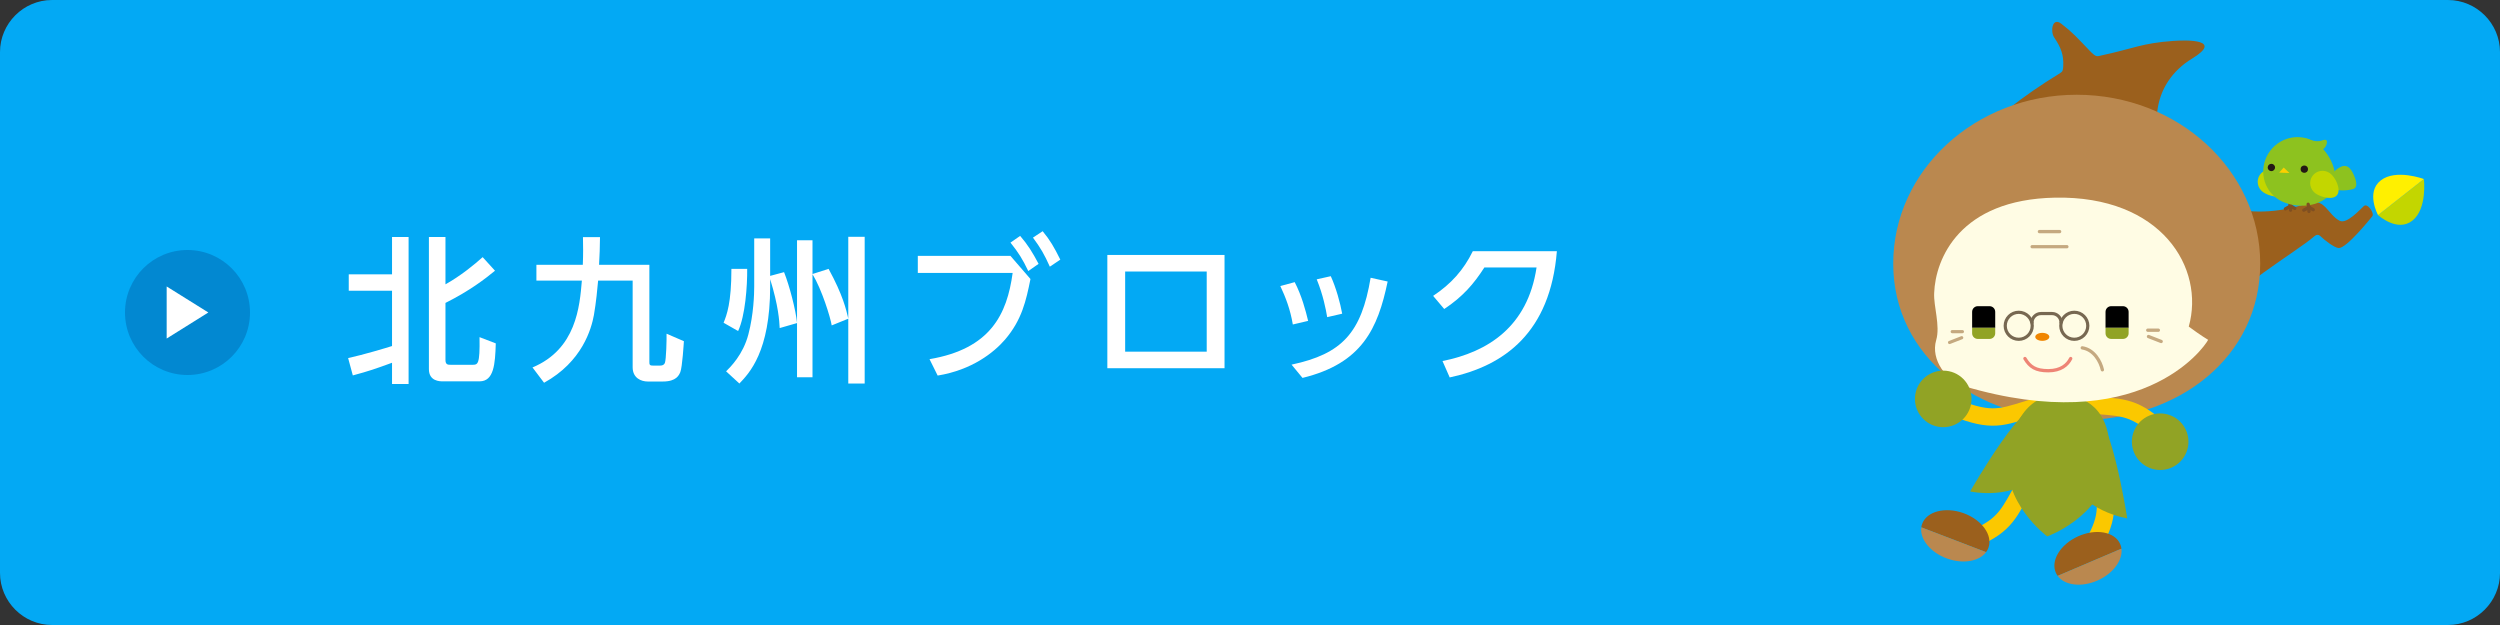 <?xml version="1.0" encoding="utf-8"?>
<!-- Generator: Adobe Illustrator 16.0.0, SVG Export Plug-In . SVG Version: 6.00 Build 0)  -->
<!DOCTYPE svg PUBLIC "-//W3C//DTD SVG 1.1//EN" "http://www.w3.org/Graphics/SVG/1.1/DTD/svg11.dtd">
<svg version="1.1" id="レイヤー_1" xmlns="http://www.w3.org/2000/svg" xmlns:xlink="http://www.w3.org/1999/xlink" x="0px"
	 y="0px" width="480px" height="120px" viewBox="0 0 480 120" enable-background="new 0 0 480 120" xml:space="preserve">
<rect x="0" y="0" width="480" height="120" fill="#333333" stroke="none"/>
<g>
	<g>
		<path fill="#03A9F4" d="M480,110c0,5.5-4.5,10-10,10H10c-5.5,0-10-4.5-10-10V10C0,4.5,4.5,0,10,0h460c5.5,0,10,4.5,10,10V110z"/>
	</g>
	<g>
		<g>
			<path fill="#FFFFFF" d="M66.84,68.75c2.91-0.631,7.29-1.951,8.43-2.311V55.82h-8.31v-3.15h8.31V45.5h3.18v28.229h-3.18V69.65
				c-3.21,1.17-4.41,1.59-7.529,2.43L66.84,68.75z M82.35,45.5h3.18v9.09c2.819-1.561,5.55-3.779,7.14-5.219l2.37,2.609
				c-1.98,1.619-4.8,3.811-9.51,6.18v10.949c0,0.93,0.479,0.93,1.05,0.93h4.11c1.05,0,1.47,0,1.38-5.309l3.119,1.199
				c-0.12,3.99-0.359,7.289-3.119,7.289h-7.05c-0.54,0-2.67,0-2.67-2.34V45.5z"/>
			<path fill="#FFFFFF" d="M102.24,70.549c8.399-3.51,9.06-11.699,9.479-16.678h-8.729V50.84h8.909
				c0.09-2.129,0.061-3.689,0.03-5.309h3.27c-0.029,1.859-0.06,3.539-0.18,5.309h9.659v18.57c0,0.539,0,0.779,0.63,0.779h1.471
				c0.33,0,0.689-0.09,0.87-0.48c0.27-0.66,0.359-4.68,0.329-5.639l3.33,1.439c-0.029,0.391-0.3,4.98-0.689,5.939
				c-0.24,0.541-0.721,1.801-3.33,1.801h-2.94c-1.199,0-2.88-0.631-2.88-2.73V53.871h-6.629c-0.12,1.408-0.391,4.229-0.811,6.629
				c-0.479,2.609-2.22,8.939-9.569,12.99L102.24,70.549z"/>
			<path fill="#FFFFFF" d="M143.46,51.621c0.03,3.299-0.36,8.969-1.74,11.939l-2.79-1.59c0.601-1.5,1.5-3.75,1.5-10.35H143.46z
				 M147.869,52.971l2.67-0.721c1.051,2.641,2.25,7.26,2.49,9.75V46.131h2.97v6.479l3.09-0.988c2.76,5.039,3.39,7.859,3.78,9.539
				V45.471h3.149v28.168h-3.149V61.189l-3.18,1.291c-0.24-1.5-1.891-6.9-3.69-9.84v19.799h-2.97v-10.41l-3.33,0.961
				c-0.06-1.291-0.239-4.291-1.83-9.391v1.441c0,12.479-4.02,16.619-5.909,18.598l-2.55-2.34c0.779-0.779,3.27-3.18,4.29-7.139
				c0.989-3.75,1.109-7.68,1.109-9.119v-9.27h3.06V52.971z"/>
			<path fill="#FFFFFF" d="M194.01,49.131l3.84,4.439c-0.841,4.17-1.65,7.859-4.891,11.639c-2.159,2.49-6.329,5.82-12.929,6.9
				l-1.561-3.15c11.7-1.979,14.88-8.609,15.96-16.559h-18.21v-3.27H194.01z M195.869,45.291c1.47,1.709,2.37,3.15,3.54,5.369
				l-1.98,1.381c-1.109-2.311-1.859-3.51-3.419-5.461L195.869,45.291z M200.189,44.391c1.38,1.65,2.22,3.09,3.39,5.459l-2.01,1.352
				c-1.08-2.4-1.74-3.541-3.24-5.58L200.189,44.391z"/>
			<path fill="#FFFFFF" d="M235.109,48.951v21.748H212.61V48.951H235.109z M231.689,52.131H216.03V67.52h15.659V52.131z"/>
			<path fill="#FFFFFF" d="M248.221,62.301c-0.48-2.881-1.38-5.221-2.4-7.381l2.761-0.75c1.35,2.609,2.1,5.43,2.579,7.439
				L248.221,62.301z M247.98,70.01c9.72-2.07,13.409-6.119,15.18-16.68l3.27,0.721c-1.89,9.059-4.92,15.719-16.35,18.508
				L247.98,70.01z M254.82,60.891c-0.27-1.59-0.78-4.23-2.01-7.26l2.7-0.602c1.02,2.221,1.829,5.191,2.189,7.201L254.82,60.891z"/>
			<path fill="#FFFFFF" d="M276.961,69.32c8.699-1.74,16.349-6.57,18.059-17.971H285c-2.01,3.15-4.17,5.641-7.71,7.98l-2.13-2.52
				c3.48-2.311,5.851-4.98,7.62-8.58h16.14c-1.261,15.6-10.05,21.988-20.579,24.238L276.961,69.32z"/>
		</g>
	</g>
	<g>
		<g>
			<circle fill="#0288D1" cx="36" cy="60" r="12"/>
		</g>
		<polygon fill="#FFFFFF" points="32,55 40,59.998 32,65 		"/>
	</g>
	<g>
		<g>
			<g>
				<path fill="#9B601D" d="M453.867,39.557c-0.698,0.607-3.23,3.492-4.614,2.846c-1.108-0.516-1.939-1.771-2.779-2.625
					c-1.397-1.428-2.509-0.992-4.358-0.438c-24.329,7.309-36.553-18.73-21.246-28.086c6.043-3.688-0.847-3.598-3.613-3.398
					c-5.975,0.426-7.487,1.42-13.629,2.752c-1.036,0.229-1.111,0.471-2.406-0.867c-2.461-2.555-3.261-3.504-5.468-5.197
					c-1.715-1.314-2.131,1.479-1.356,2.637c1.356,2.008,1.843,3.428,1.745,5.496c-0.039,0.771-0.087,1.051-0.573,1.344
					c-30.299,18.527-23.31,31.66-21.121,36.59c0.126,0.293,51.909,9.775,52.007,9.459c1.207-3.91,14.71-11.924,17.758-14.592
					c0.581-0.512,0.95-0.512,1.458,0c0.558,0.559,2.563,2.121,3.354,2.148c1.529,0.047,6.027-5.586,6.449-6.092
					C455.944,40.961,454.578,38.928,453.867,39.557z"/>
				<path fill="#BA884F" d="M433.959,50.607c0,17.902-15.535,30.078-34.995,30.078c-19.459,0-35.465-12.176-35.465-30.078
					s15.771-32.414,35.23-32.414S433.959,32.705,433.959,50.607z"/>
				<path fill="none" stroke="#FBC800" stroke-width="3.336" stroke-miterlimit="10" d="M400.344,77.658
					c6.843,0.609,8.954,0.107,14.063,4.621"/>
				<path fill="none" stroke="#FBC800" stroke-width="3.336" stroke-miterlimit="10" d="M391.53,77.924
					c-6.586,1.957-8.369,3.205-14.78,0.891"/>
				<path fill="none" stroke="#FBC800" stroke-width="3.336" stroke-miterlimit="10" d="M403.566,89.977
					c0.749,6.832,1.656,8.807-1.77,14.697"/>
				<path fill="none" stroke="#FBC800" stroke-width="3.336" stroke-miterlimit="10" d="M389.101,92.6
					c-3.437,5.965-3.863,8.094-10.107,10.83"/>
				<g>
					<path fill-rule="evenodd" clip-rule="evenodd" fill="#91A325" d="M404.772,90.082c-1.351,9.182-11.703,12.912-11.703,12.912
						s-8.83-6.555-7.479-15.738c1.353-9.184,6.177-12.152,11.475-11.377C402.361,76.66,406.126,80.898,404.772,90.082z"/>
					<path fill-rule="evenodd" clip-rule="evenodd" fill="#91A325" d="M391.869,90.588c-4.898,5.699-13.601,3.775-13.601,3.775
						s11.179-19.664,14.47-16.83C396.026,80.352,396.774,84.883,391.869,90.588z"/>
					<path fill-rule="evenodd" clip-rule="evenodd" fill="#91A325" d="M397.075,91.131c2.537,7.08,11.351,8.393,11.351,8.393
						s-3.405-22.359-7.486-20.898C396.858,80.088,394.544,84.055,397.075,91.131z"/>
				</g>
				<g>
					<path fill="#FFFCE4" d="M420.244,62.705c3.145-11.215-5.199-25.168-25.711-24.756c-18.269,0.361-22.936,11.721-23.173,18.314
						c-0.132,2.535,1.202,6.299,0.387,9.039c-1.122,3.777,2.031,7.861,5.274,8.824c33.692,9.996,46.071-7.164,46.942-8.879
						C423.964,65.248,422.607,64.457,420.244,62.705z"/>
				</g>
				<path fill="#F08600" d="M393.476,64.676c0,0.426-0.605,0.768-1.354,0.768c-0.741,0-1.351-0.342-1.351-0.768
					c0-0.424,0.609-0.768,1.351-0.768C392.87,63.908,393.476,64.252,393.476,64.676z"/>
				
					<path fill="none" stroke="#EE8475" stroke-width="0.638" stroke-linecap="round" stroke-linejoin="round" stroke-miterlimit="10" d="
					M397.574,68.838c-0.605,1.215-1.875,2.342-4.301,2.342c-2.433,0-3.529-0.742-4.485-2.342"/>
				<g>
					<path fill="#9B601D" d="M407.055,104.414c-1.052-2.334-4.665-2.973-8.068-1.438c-3.408,1.541-5.313,4.682-4.255,7.014
						c0.086,0.205,0.208,0.395,0.339,0.576l12.253-5.227C407.279,105.023,407.191,104.707,407.055,104.414z"/>
					<path fill="#BA884F" d="M395.07,110.566c1.352,1.852,4.629,2.258,7.732,0.855c2.972-1.344,4.793-3.902,4.521-6.082
						L395.07,110.566z"/>
				</g>
				<g>
					<path fill="#9B601D" d="M381.785,105.158c0.863-2.408-1.291-5.381-4.807-6.641c-3.518-1.26-7.067-0.328-7.932,2.082
						c-0.076,0.211-0.129,0.432-0.156,0.646l12.431,4.768C381.521,105.75,381.674,105.465,381.785,105.158z"/>
					<path fill="#BA884F" d="M368.891,101.246c-0.317,2.271,1.758,4.846,4.965,5.996c3.067,1.1,6.155,0.533,7.466-1.229
						L368.891,101.246z"/>
				</g>
				<path fill="#91A325" d="M378.535,76.59c0,3.002-2.434,5.43-5.433,5.43c-3.001,0-5.433-2.428-5.433-5.43s2.432-5.43,5.433-5.43
					C376.102,71.16,378.535,73.588,378.535,76.59z"/>
				<path fill="#91A325" d="M409.704,82.797c1.11-2.783,4.266-4.143,7.051-3.037c2.792,1.104,4.151,4.266,3.047,7.047
					c-1.105,2.791-4.262,4.152-7.049,3.051C409.963,88.746,408.597,85.588,409.704,82.797z"/>
				<g>
					<path fill="#C3D600" d="M463.172,42.365c2.903-2.283,2.213-7.988,2.213-7.988l-8.8,6.92
						C456.585,41.297,460.276,44.656,463.172,42.365z"/>
					<path fill="#FFF000" d="M456.585,41.297l8.8-6.92c0,0-5.391-2.018-8.29,0.27C454.189,36.928,456.585,41.297,456.585,41.297z"/>
				</g>
				
					<path fill="none" stroke="#C5A980" stroke-width="0.638" stroke-linecap="round" stroke-linejoin="round" stroke-miterlimit="10" d="
					M399.796,66.789c2.28,0.352,3.509,2.631,3.859,4.213"/>
				
					<line fill="none" stroke="#C5A980" stroke-width="0.638" stroke-linecap="round" stroke-linejoin="round" stroke-miterlimit="10" x1="396.841" y1="47.367" x2="390.172" y2="47.367"/>
				
					<line fill="none" stroke="#C5A980" stroke-width="0.638" stroke-linecap="round" stroke-linejoin="round" stroke-miterlimit="10" x1="395.448" y1="44.465" x2="391.569" y2="44.465"/>
				<g>
					
						<line fill="#804F21" stroke="#804F21" stroke-width="0.638" stroke-linecap="round" stroke-linejoin="round" stroke-miterlimit="10" x1="439.456" y1="38.07" x2="439.782" y2="39.707"/>
					
						<line fill="none" stroke="#804F21" stroke-width="0.638" stroke-linecap="round" stroke-linejoin="round" stroke-miterlimit="10" x1="439.538" y1="39.691" x2="438.798" y2="40.105"/>
					
						<line fill="none" stroke="#804F21" stroke-width="0.638" stroke-linecap="round" stroke-linejoin="round" stroke-miterlimit="10" x1="439.782" y1="39.529" x2="439.782" y2="40.35"/>
					
						<line fill="none" stroke="#804F21" stroke-width="0.638" stroke-linecap="round" stroke-linejoin="round" stroke-miterlimit="10" x1="439.782" y1="39.529" x2="440.607" y2="40.021"/>
					<path fill="#C3D600" d="M438.683,37.164c-0.749,1.08-3.054,0.502-4.155-0.262c-1.098-0.766-1.38-2.26-0.629-3.338
						c0.751-1.08,2.25-1.336,3.35-0.572C438.346,33.756,439.436,36.084,438.683,37.164z"/>
					<path fill="#8DC21F" d="M444.999,27.654c2.795,2.168,4.602,6.742,2.392,9.594c-2.213,2.846-7.612,2.893-10.403,0.721
						c-2.795-2.172-3.268-6.236-1.055-9.088C438.146,26.033,442.202,25.484,444.999,27.654z"/>
					<polygon fill="#FCCF00" points="439.572,33.221 438.468,32.166 437.6,33.141 					"/>
					<path fill="#231815" d="M436.808,32.15c0,0.396-0.315,0.707-0.703,0.707c-0.391,0-0.705-0.311-0.705-0.707
						c0-0.385,0.314-0.699,0.705-0.699C436.492,31.451,436.808,31.766,436.808,32.15z"/>
					<circle fill="#231815" cx="442.426" cy="32.48" r="0.703"/>
					<path fill="#8DC21F" d="M447.131,35.594c-0.591-1.176,1.015-2.922,2.21-3.523c1.2-0.604,1.957,0.08,2.599,1.541
						c0.762,1.75,0.52,2.486-0.154,2.689C450.505,36.689,447.719,36.768,447.131,35.594z"/>
					<path fill="#C3D600" d="M448.752,37.41c-0.754,1.078-3.057,0.498-4.153-0.262c-1.098-0.766-1.378-2.258-0.629-3.34
						c0.753-1.082,2.249-1.334,3.346-0.572C448.419,34.002,449.506,36.328,448.752,37.41z"/>
					<path fill="#8DC21F" d="M442.67,26.488c0,0,1.811,0.982,3.125,0.49c0.831-0.311,1.145-0.104,0.904,0.74
						c-0.33,1.148-1.479,1.148-1.479,1.148"/>
					
						<line fill="#804F21" stroke="#804F21" stroke-width="0.638" stroke-linecap="round" stroke-linejoin="round" stroke-miterlimit="10" x1="443.164" y1="39.219" x2="443.318" y2="39.955"/>
					
						<line fill="none" stroke="#804F21" stroke-width="0.638" stroke-linecap="round" stroke-linejoin="round" stroke-miterlimit="10" x1="443.07" y1="39.939" x2="442.33" y2="40.35"/>
					
						<line fill="none" stroke="#804F21" stroke-width="0.638" stroke-linecap="round" stroke-linejoin="round" stroke-miterlimit="10" x1="443.318" y1="39.773" x2="443.318" y2="40.596"/>
					
						<line fill="none" stroke="#804F21" stroke-width="0.638" stroke-linecap="round" stroke-linejoin="round" stroke-miterlimit="10" x1="443.318" y1="39.773" x2="444.135" y2="40.268"/>
				</g>
			</g>
			
				<path fill="none" stroke="#776851" stroke-width="0.613" stroke-linecap="round" stroke-linejoin="round" stroke-miterlimit="10" d="
				M390.142,61.932L390.142,61.932c0-0.955,0.774-1.73,1.73-1.73h2.12c0.954,0,1.729,0.775,1.729,1.73l0,0"/>
			
				<path fill="none" stroke="#776851" stroke-width="0.613" stroke-linecap="round" stroke-linejoin="round" stroke-miterlimit="10" d="
				M390.188,62.555c0,1.428-1.161,2.59-2.595,2.59c-1.432,0-2.591-1.162-2.591-2.59c0-1.436,1.159-2.596,2.591-2.596
				C389.027,59.959,390.188,61.119,390.188,62.555z"/>
			
				<path fill="none" stroke="#776851" stroke-width="0.613" stroke-linecap="round" stroke-linejoin="round" stroke-miterlimit="10" d="
				M400.858,62.555c0,1.428-1.159,2.59-2.589,2.59c-1.434,0-2.595-1.162-2.595-2.59c0-1.436,1.161-2.596,2.595-2.596
				C399.699,59.959,400.858,61.119,400.858,62.555z"/>
			
				<line fill="none" stroke="#C5A980" stroke-width="0.638" stroke-linecap="round" stroke-linejoin="round" stroke-miterlimit="10" x1="412.372" y1="63.398" x2="414.402" y2="63.398"/>
			
				<line fill="none" stroke="#C5A980" stroke-width="0.638" stroke-linecap="round" stroke-linejoin="round" stroke-miterlimit="10" x1="412.511" y1="64.615" x2="414.944" y2="65.561"/>
			<g>
				<path d="M408.695,59.877c0-0.604-0.489-1.09-1.088-1.09h-2.26c-0.6,0-1.086,0.486-1.086,1.09v3.059h4.434V59.877z"/>
				<path fill="#91A325" d="M404.262,62.936v1.055c0,0.598,0.486,1.084,1.086,1.084h2.26c0.599,0,1.088-0.486,1.088-1.084v-1.055
					H404.262z"/>
			</g>
			<g>
				<path d="M383.082,59.877c0-0.604-0.486-1.09-1.085-1.09h-2.263c-0.599,0-1.085,0.486-1.085,1.09v3.059h4.433V59.877z"/>
				<path fill="#91A325" d="M378.649,62.936v1.055c0,0.598,0.486,1.084,1.085,1.084h2.263c0.599,0,1.085-0.486,1.085-1.084v-1.055
					H378.649z"/>
			</g>
		</g>
		
			<line fill="none" stroke="#C5A980" stroke-width="0.613" stroke-linecap="round" stroke-linejoin="round" stroke-miterlimit="10" x1="376.779" y1="63.674" x2="374.829" y2="63.674"/>
		
			<line fill="none" stroke="#C5A980" stroke-width="0.613" stroke-linecap="round" stroke-linejoin="round" stroke-miterlimit="10" x1="376.647" y1="64.842" x2="374.313" y2="65.754"/>
	</g>
</g>
</svg>
